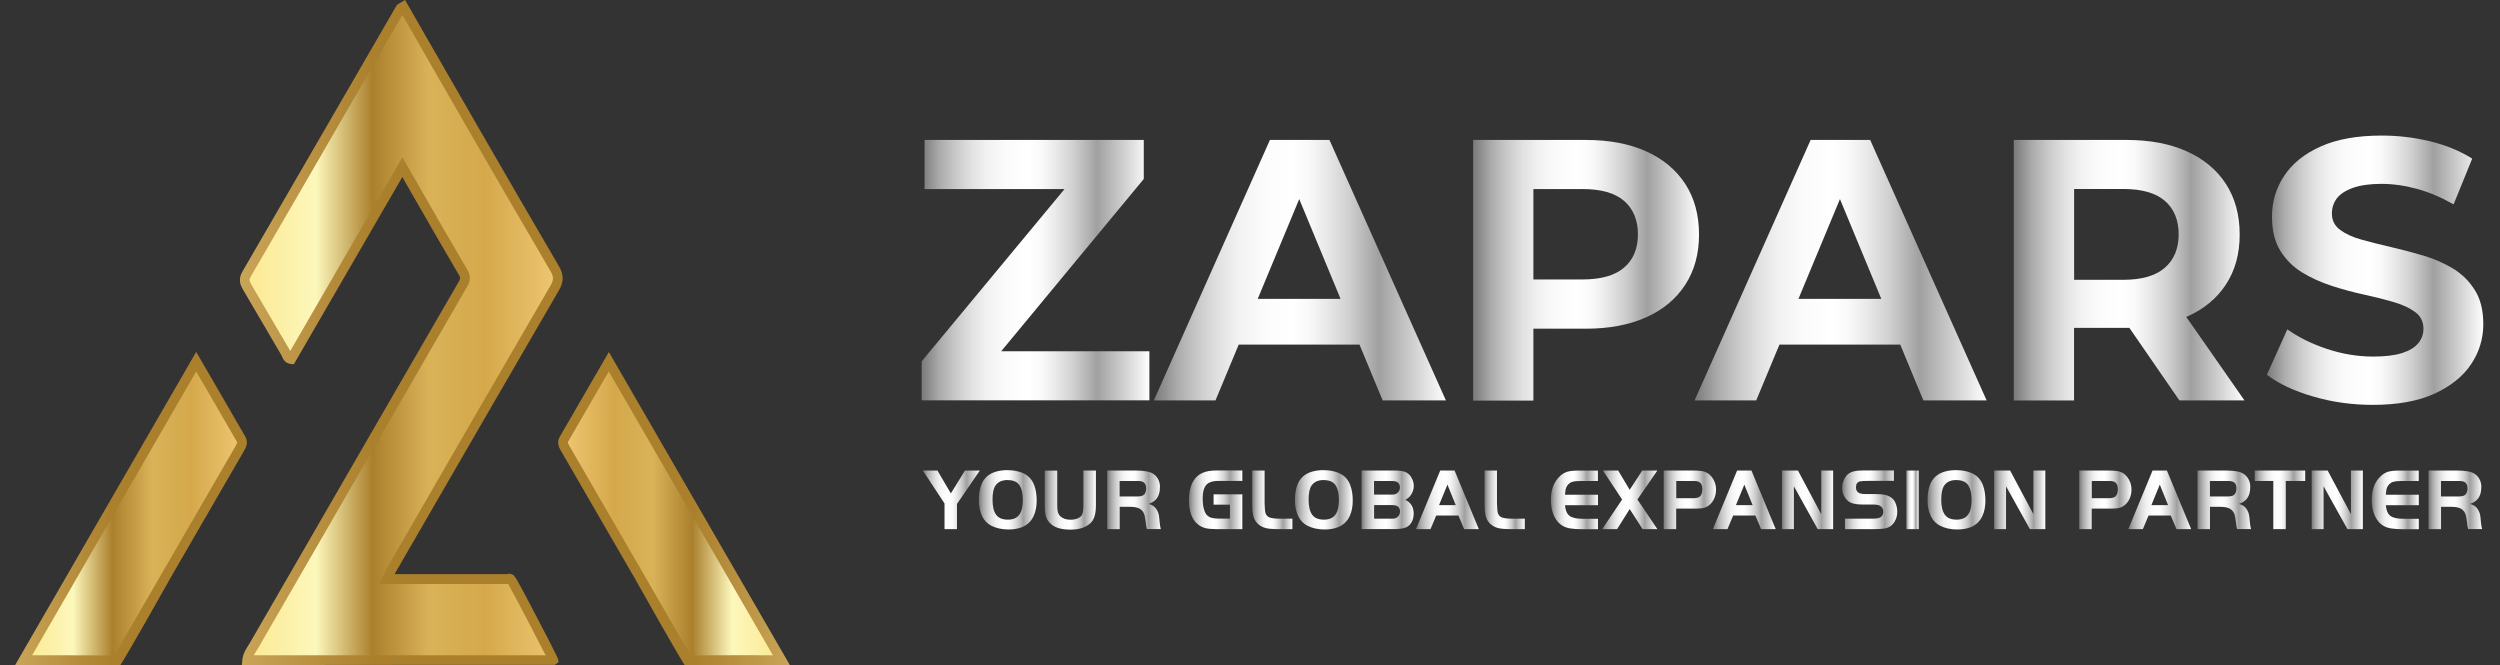 <?xml version="1.0" encoding="UTF-8"?>
<svg id="Layer_1" xmlns="http://www.w3.org/2000/svg" version="1.1" xmlns:xlink="http://www.w3.org/1999/xlink" viewBox="0 0 342.64 91.16">
  <rect x="0" y="0" width="342.64" height="91.16" fill="#333333" stroke="none"/>
  <!-- Generator: Adobe Illustrator 29.0.1, SVG Export Plug-In . SVG Version: 2.1.0 Build 192)  -->
  <defs>
    <style>
      .st0 {
        fill: url(#linear-gradient2);
      }

      .st1 {
        fill: url(#linear-gradient36);
      }

      .st2 {
        fill: url(#linear-gradient34);
      }

      .st3 {
        fill: url(#linear-gradient33);
      }

      .st4 {
        fill: url(#linear-gradient10);
      }

      .st5 {
        fill: url(#linear-gradient32);
      }

      .st6 {
        fill: url(#linear-gradient21);
      }

      .st7 {
        fill: url(#linear-gradient37);
      }

      .st8 {
        fill: url(#linear-gradient27);
      }

      .st9 {
        fill: url(#linear-gradient35);
      }

      .st10 {
        fill: url(#linear-gradient26);
      }

      .st11 {
        fill: url(#linear-gradient1);
      }

      .st12 {
        fill: url(#linear-gradient9);
      }

      .st13 {
        fill: url(#linear-gradient18);
      }

      .st14 {
        fill: url(#linear-gradient23);
      }

      .st15 {
        fill: url(#linear-gradient8);
      }

      .st16 {
        fill: url(#linear-gradient11);
      }

      .st17 {
        fill: url(#linear-gradient16);
      }

      .st18 {
        fill: url(#linear-gradient24);
      }

      .st19 {
        fill: url(#linear-gradient30);
      }

      .st20 {
        fill: url(#linear-gradient22);
      }

      .st21 {
        fill: url(#linear-gradient29);
      }

      .st22 {
        fill: url(#linear-gradient19);
      }

      .st23 {
        fill: url(#linear-gradient12);
      }

      .st24 {
        fill: url(#linear-gradient28);
      }

      .st25 {
        fill: url(#linear-gradient7);
      }

      .st26 {
        fill: url(#linear-gradient20);
      }

      .st27 {
        fill: url(#linear-gradient4);
      }

      .st28 {
        fill: url(#linear-gradient31);
      }

      .st29 {
        fill: url(#linear-gradient14);
      }

      .st30 {
        fill: url(#linear-gradient5);
      }

      .st31 {
        fill: url(#linear-gradient3);
      }

      .st32 {
        fill: url(#linear-gradient25);
      }

      .st33 {
        fill: url(#linear-gradient15);
      }

      .st34 {
        fill: url(#linear-gradient17);
      }

      .st35 {
        fill: url(#linear-gradient6);
      }

      .st36 {
        fill: url(#linear-gradient13);
      }

      .st37 {
        fill: url(#linear-gradient);
      }
    </style>
    <linearGradient id="linear-gradient" x1="126.32" y1="37.03" x2="157.53" y2="37.03" gradientUnits="userSpaceOnUse">
      <stop offset="0" stop-color="#7a7a7b"/>
      <stop offset=".02" stop-color="#868687"/>
      <stop offset=".08" stop-color="#ababac"/>
      <stop offset=".15" stop-color="#c9c9ca"/>
      <stop offset=".22" stop-color="#e1e1e1"/>
      <stop offset=".29" stop-color="#f2f2f2"/>
      <stop offset=".37" stop-color="#fbfbfb"/>
      <stop offset=".47" stop-color="#fff"/>
      <stop offset=".53" stop-color="#f9f9f9"/>
      <stop offset=".59" stop-color="#e9e9e9"/>
      <stop offset=".67" stop-color="#cfcfcf"/>
      <stop offset=".75" stop-color="#abaaaa"/>
      <stop offset=".77" stop-color="#a1a0a0"/>
      <stop offset=".93" stop-color="#e2e1e1"/>
      <stop offset="1" stop-color="#fff"/>
    </linearGradient>
    <linearGradient id="linear-gradient1" x1="158.14" x2="198.18" xlink:href="#linear-gradient"/>
    <linearGradient id="linear-gradient2" x1="201.9" x2="232.86" xlink:href="#linear-gradient"/>
    <linearGradient id="linear-gradient3" x1="232.25" x2="272.28" xlink:href="#linear-gradient"/>
    <linearGradient id="linear-gradient4" x1="276" x2="307.62" xlink:href="#linear-gradient"/>
    <linearGradient id="linear-gradient5" x1="310.68" y1="37.03" x2="340.37" y2="37.03" xlink:href="#linear-gradient"/>
    <linearGradient id="linear-gradient6" x1="126.48" y1="68.5" x2="134.29" y2="68.5" xlink:href="#linear-gradient"/>
    <linearGradient id="linear-gradient7" x1="134.15" y1="68.5" x2="142.08" y2="68.5" xlink:href="#linear-gradient"/>
    <linearGradient id="linear-gradient8" x1="143.19" y1="68.54" x2="150.2" y2="68.54" xlink:href="#linear-gradient"/>
    <linearGradient id="linear-gradient9" x1="151.76" y1="68.5" x2="159.1" y2="68.5" xlink:href="#linear-gradient"/>
    <linearGradient id="linear-gradient10" x1="162.94" y1="68.5" x2="170.26" y2="68.5" xlink:href="#linear-gradient"/>
    <linearGradient id="linear-gradient11" x1="171.61" y1="68.5" x2="177.12" y2="68.5" xlink:href="#linear-gradient"/>
    <linearGradient id="linear-gradient12" x1="177.47" y1="68.5" x2="185.4" y2="68.5" xlink:href="#linear-gradient"/>
    <linearGradient id="linear-gradient13" x1="186.61" y1="68.5" x2="193.76" y2="68.5" xlink:href="#linear-gradient"/>
    <linearGradient id="linear-gradient14" x1="194.07" y1="68.5" x2="202.69" y2="68.5" xlink:href="#linear-gradient"/>
    <linearGradient id="linear-gradient15" x1="203.46" y1="68.5" x2="208.97" y2="68.5" xlink:href="#linear-gradient"/>
    <linearGradient id="linear-gradient16" x1="212.54" y1="68.5" x2="219" y2="68.5" xlink:href="#linear-gradient"/>
    <linearGradient id="linear-gradient17" x1="219.59" y1="68.5" x2="227.15" y2="68.5" xlink:href="#linear-gradient"/>
    <linearGradient id="linear-gradient18" x1="228.03" y1="68.5" x2="235.19" y2="68.5" xlink:href="#linear-gradient"/>
    <linearGradient id="linear-gradient19" x1="234.76" y1="68.5" x2="243.37" y2="68.5" xlink:href="#linear-gradient"/>
    <linearGradient id="linear-gradient20" x1="244.23" y1="68.5" x2="251.25" y2="68.5" xlink:href="#linear-gradient"/>
    <linearGradient id="linear-gradient21" x1="252.48" y1="68.5" x2="260.03" y2="68.5" xlink:href="#linear-gradient"/>
    <linearGradient id="linear-gradient22" x1="261.26" y1="68.5" x2="262.97" y2="68.5" xlink:href="#linear-gradient"/>
    <linearGradient id="linear-gradient23" x1="264.17" y1="68.5" x2="272.1" y2="68.5" xlink:href="#linear-gradient"/>
    <linearGradient id="linear-gradient24" x1="273.31" y1="68.5" x2="280.32" y2="68.5" xlink:href="#linear-gradient"/>
    <linearGradient id="linear-gradient25" x1="284.97" y1="68.5" x2="292.14" y2="68.5" xlink:href="#linear-gradient"/>
    <linearGradient id="linear-gradient26" x1="291.7" y1="68.5" x2="300.32" y2="68.5" xlink:href="#linear-gradient"/>
    <linearGradient id="linear-gradient27" x1="301.18" y1="68.5" x2="308.53" y2="68.5" xlink:href="#linear-gradient"/>
    <linearGradient id="linear-gradient28" x1="309.03" y1="68.5" x2="315.95" y2="68.5" xlink:href="#linear-gradient"/>
    <linearGradient id="linear-gradient29" x1="316.83" y1="68.5" x2="323.84" y2="68.5" xlink:href="#linear-gradient"/>
    <linearGradient id="linear-gradient30" x1="325.05" y1="68.5" x2="331.5" y2="68.5" xlink:href="#linear-gradient"/>
    <linearGradient id="linear-gradient31" x1="332.86" y1="68.5" x2="340.2" y2="68.5" xlink:href="#linear-gradient"/>
    <linearGradient id="linear-gradient32" x1="33.44" y1="45.7" x2="76.35" y2="45.7" gradientUnits="userSpaceOnUse">
      <stop offset="0" stop-color="#c9a559"/>
      <stop offset="0" stop-color="#fce890"/>
      <stop offset=".23" stop-color="#fcf7bb"/>
      <stop offset=".41" stop-color="#ab802d"/>
      <stop offset=".59" stop-color="#d9b258"/>
      <stop offset=".77" stop-color="#d5a84b"/>
      <stop offset="1" stop-color="#eec773"/>
    </linearGradient>
    <linearGradient id="linear-gradient33" x1="3.14" y1="70.03" x2="33.06" y2="70.03" xlink:href="#linear-gradient32"/>
    <linearGradient id="linear-gradient34" x1="32.87" y1="45.57" x2="77.12" y2="45.57" gradientUnits="userSpaceOnUse">
      <stop offset="0" stop-color="#c9a559"/>
      <stop offset=".41" stop-color="#ab802d"/>
    </linearGradient>
    <linearGradient id="linear-gradient35" x1="2.08" y1="69.7" x2="33.83" y2="69.7" xlink:href="#linear-gradient34"/>
    <linearGradient id="linear-gradient36" x1="596.89" y1="70.03" x2="626.81" y2="70.03" gradientTransform="translate(704.08) rotate(-180) scale(1 -1)" xlink:href="#linear-gradient32"/>
    <linearGradient id="linear-gradient37" x1="595.83" y1="69.7" x2="627.58" y2="69.7" gradientTransform="translate(704.08) rotate(-180) scale(1 -1)" xlink:href="#linear-gradient34"/>
  </defs>
  <g>
    <path class="st37" d="M126.32,54.88v-5.36l22.08-26.62,1.02,3.01h-22.7v-6.73h30.04v5.35l-22.03,26.62-1.02-3.01h23.82v6.73h-31.21Z"/>
    <path class="st11" d="M158.14,54.88l15.91-35.7h8.16l15.96,35.7h-8.67l-13.06-31.52h3.26l-13.11,31.52h-8.47ZM166.1,47.23l2.19-6.27h18.36l2.24,6.27h-22.8Z"/>
    <path class="st0" d="M201.9,54.88V19.18h15.45c3.2,0,5.95.52,8.26,1.56,2.31,1.04,4.1,2.52,5.36,4.46,1.26,1.94,1.89,4.25,1.89,6.94s-.63,4.95-1.89,6.89c-1.26,1.94-3.04,3.43-5.36,4.46-2.31,1.04-5.07,1.56-8.26,1.56h-10.86l3.67-3.72v13.57h-8.26ZM210.16,42.23l-3.67-3.93h10.4c2.55,0,4.45-.54,5.71-1.63,1.26-1.09,1.89-2.6,1.89-4.54s-.63-3.5-1.89-4.59c-1.26-1.09-3.16-1.63-5.71-1.63h-10.4l3.67-3.93v20.25Z"/>
    <path class="st31" d="M232.25,54.88l15.91-35.7h8.16l15.96,35.7h-8.67l-13.06-31.52h3.26l-13.11,31.52h-8.47ZM240.2,47.23l2.19-6.27h18.36l2.24,6.27h-22.8Z"/>
    <path class="st27" d="M276,54.88V19.18h15.45c3.2,0,5.95.52,8.26,1.56,2.31,1.04,4.1,2.52,5.36,4.46,1.26,1.94,1.89,4.25,1.89,6.94s-.63,4.94-1.89,6.86c-1.26,1.92-3.04,3.39-5.36,4.41s-5.07,1.53-8.26,1.53h-10.86l3.67-3.62v13.57h-8.26ZM284.27,42.23l-3.67-3.88h10.4c2.55,0,4.45-.55,5.71-1.66,1.26-1.1,1.89-2.63,1.89-4.57s-.63-3.5-1.89-4.59c-1.26-1.09-3.16-1.63-5.71-1.63h-10.4l3.67-3.93v20.25ZM298.7,54.88l-8.93-12.95h8.82l9.03,12.95h-8.93Z"/>
    <path class="st30" d="M325.22,55.49c-2.86,0-5.59-.38-8.21-1.15-2.62-.76-4.73-1.76-6.32-2.98l2.8-6.22c1.53,1.09,3.34,1.98,5.43,2.68,2.09.7,4.21,1.05,6.35,1.05,1.63,0,2.95-.16,3.95-.48,1-.32,1.74-.77,2.22-1.35.48-.58.71-1.24.71-1.99,0-.95-.37-1.71-1.12-2.27-.75-.56-1.73-1.02-2.96-1.38-1.22-.36-2.57-.7-4.05-1.02-1.48-.32-2.96-.72-4.44-1.2-1.48-.48-2.83-1.09-4.06-1.84-1.22-.75-2.22-1.73-2.98-2.96-.77-1.22-1.15-2.79-1.15-4.69,0-2.04.55-3.9,1.66-5.58s2.77-3.03,5-4.03c2.23-1,5.02-1.5,8.39-1.5,2.25,0,4.45.26,6.63.79s4.1,1.32,5.76,2.37l-2.55,6.27c-1.67-.95-3.33-1.66-5-2.12-1.67-.46-3.3-.69-4.9-.69s-2.91.19-3.93.56c-1.02.37-1.75.86-2.19,1.45-.44.6-.66,1.28-.66,2.07,0,.92.37,1.66,1.12,2.22.75.56,1.73,1.01,2.96,1.35,1.22.34,2.57.68,4.05,1.02,1.48.34,2.96.73,4.44,1.17,1.48.44,2.83,1.04,4.05,1.78,1.22.75,2.22,1.73,2.98,2.96.77,1.22,1.15,2.77,1.15,4.64,0,2.01-.56,3.84-1.68,5.51-1.12,1.67-2.8,3.01-5.02,4.03-2.23,1.02-5.04,1.53-8.44,1.53Z"/>
  </g>
  <g>
    <path class="st35" d="M129.45,69l-2.97-4.51h2l1.84,3.13,1.94-3.13h2.03l-3.13,4.58v3.45h-1.71v-3.52Z"/>
    <path class="st25" d="M138.11,64.44c.8,0,1.51.14,2.12.41.72.33,1.22.87,1.51,1.64.23.6.34,1.31.34,2.13s-.14,1.52-.42,2.12c-.34.72-.87,1.22-1.58,1.51-.53.21-1.15.32-1.84.32-.9,0-1.69-.17-2.36-.51-.56-.28-.99-.72-1.28-1.33s-.44-1.33-.44-2.19c0-1.53.38-2.62,1.14-3.27.64-.55,1.58-.83,2.82-.84ZM138.12,65.79c-.79,0-1.35.26-1.69.77-.27.4-.4,1.04-.4,1.93,0,.94.17,1.63.51,2.08.33.44.86.65,1.59.65s1.23-.22,1.56-.66c.33-.44.5-1.12.5-2.05,0-.84-.14-1.48-.41-1.92-.32-.53-.87-.79-1.66-.79Z"/>
    <path class="st15" d="M144.9,64.49v4.81c0,.38.03.68.09.9.06.21.17.4.32.54.34.33.81.49,1.41.49.38,0,.72-.06,1.01-.19s.48-.31.59-.53c.11-.23.17-.63.17-1.21v-4.81h1.71v4.73c0,.62-.06,1.14-.19,1.55-.13.41-.33.74-.61.98-.63.56-1.53.84-2.7.84-1.24,0-2.14-.27-2.72-.82-.3-.29-.5-.6-.62-.95-.11-.35-.17-.84-.17-1.47v-4.85h1.71Z"/>
    <path class="st12" d="M153.46,69.47v3.05h-1.71v-8.03h3.92c1.13,0,1.91.14,2.36.43.3.19.54.45.7.76.17.32.25.66.25,1.04,0,.76-.19,1.35-.58,1.76-.24.25-.56.44-.95.58.31.11.55.22.71.35s.31.31.44.55c.1.19.17.37.21.55.04.18.08.44.1.79.05.58.11.98.19,1.21h-1.92c-.06-.19-.12-.57-.18-1.14-.05-.47-.13-.83-.26-1.08-.12-.25-.31-.44-.56-.58-.31-.17-.76-.25-1.35-.25h-1.38ZM153.46,68.04h2.4c.4,0,.68-.06.85-.18.26-.18.38-.49.38-.93,0-.49-.19-.8-.58-.94-.13-.05-.35-.07-.66-.07h-2.4v2.12Z"/>
    <path class="st4" d="M166.32,67.75h3.95v4.77h-3.59c-.62,0-1.12-.05-1.48-.14-.36-.09-.69-.25-.99-.49-.84-.65-1.26-1.77-1.26-3.36,0-1.04.2-1.91.6-2.59.3-.51.7-.87,1.21-1.11s1.18-.35,2-.35h3.51v1.43h-3.31c-.71,0-1.23.16-1.56.47-.38.37-.57,1.03-.57,1.98,0,.49.05.93.15,1.33.1.39.24.69.41.88.16.18.37.31.64.39.27.08.6.12.99.12h1.55v-1.91h-2.24v-1.43Z"/>
    <path class="st16" d="M171.61,64.49h1.71v4.51c.02.57.05.95.08,1.14.06.36.23.61.53.75s.82.2,1.56.2h1.64v1.43h-1.82c-.86,0-1.48-.05-1.87-.15-.89-.26-1.45-.82-1.68-1.69-.09-.33-.14-.9-.14-1.69v-4.51Z"/>
    <path class="st23" d="M181.43,64.44c.8,0,1.51.14,2.12.41.72.33,1.22.87,1.51,1.64.23.6.34,1.31.34,2.13s-.14,1.52-.42,2.12c-.34.72-.87,1.22-1.58,1.51-.53.21-1.15.32-1.84.32-.9,0-1.69-.17-2.36-.51-.56-.28-.99-.72-1.28-1.33s-.44-1.33-.44-2.19c0-1.53.38-2.62,1.14-3.27.64-.55,1.58-.83,2.82-.84ZM181.44,65.79c-.79,0-1.35.26-1.69.77-.27.4-.4,1.04-.4,1.93,0,.94.17,1.63.51,2.08.33.44.86.65,1.59.65s1.23-.22,1.56-.66c.33-.44.5-1.12.5-2.05,0-.84-.14-1.48-.41-1.92-.32-.53-.87-.79-1.66-.79Z"/>
    <path class="st36" d="M186.61,72.52v-8.03h4.54c.71,0,1.23.08,1.55.24.38.19.66.5.85.93.14.3.21.61.21.93,0,.42-.11.8-.33,1.16-.22.36-.5.61-.84.75.78.36,1.16.99,1.16,1.89,0,.53-.12.96-.37,1.32-.21.31-.49.52-.83.63-.34.12-.84.17-1.51.17h-4.44ZM188.31,67.79h2.33c.24,0,.42-.01.53-.04.11-.03.22-.08.32-.16.25-.19.38-.46.38-.79s-.12-.56-.35-.72c-.17-.11-.45-.16-.84-.16h-2.36v1.87ZM188.31,71.09h2.33c.24,0,.42-.01.54-.04s.22-.08.32-.16c.25-.19.38-.46.38-.79s-.12-.56-.35-.72c-.17-.11-.45-.16-.84-.16h-2.36v1.87Z"/>
    <path class="st29" d="M194.07,72.52l3.32-8.03h1.97l3.32,8.03h-2.01l-.78-1.86h-3.05l-.78,1.86h-2.01ZM198.38,66.42l-1.15,2.81h2.29l-1.14-2.81Z"/>
    <path class="st33" d="M203.46,64.49h1.71v4.51c.02.57.05.95.08,1.14.06.36.23.61.53.75s.82.2,1.56.2h1.64v1.43h-1.82c-.86,0-1.48-.05-1.87-.15-.89-.26-1.45-.82-1.68-1.69-.09-.33-.14-.9-.14-1.69v-4.51Z"/>
    <path class="st17" d="M219,64.49v1.43h-2.23c-.58,0-1.01.04-1.27.12s-.49.24-.66.47c-.12.16-.2.32-.24.48s-.08.44-.11.82h4.52v1.43h-4.52c.06.69.26,1.18.61,1.45.35.27.93.41,1.76.41h2.15v1.43h-2.23c-.6,0-1.14-.04-1.59-.11-.72-.12-1.3-.43-1.72-.95-.61-.74-.91-1.74-.91-3,0-1.4.43-2.49,1.29-3.26.29-.26.61-.45.94-.55.33-.1.78-.16,1.34-.16h2.89Z"/>
    <path class="st34" d="M222.32,68.46l-2.63-3.97h2.09l1.58,2.64,1.72-2.64h2.07l-2.73,3.97,2.73,4.06h-2.02l-1.77-2.75-1.73,2.75h-2.04l2.73-4.06Z"/>
    <path class="st13" d="M229.73,69.71v2.81h-1.71v-8.03h4.01c.73,0,1.25.05,1.57.15.53.18.94.54,1.25,1.1.23.41.34.86.34,1.36,0,.41-.07.79-.22,1.16-.15.36-.36.66-.62.9-.24.21-.49.35-.76.43-.27.08-.64.12-1.11.12h-2.75ZM229.73,68.28h2.33c.42,0,.71-.07.88-.2.25-.2.38-.55.38-1.04,0-.54-.19-.89-.57-1.04-.14-.06-.35-.08-.65-.08h-2.36v2.36Z"/>
    <path class="st22" d="M234.76,72.52l3.32-8.03h1.97l3.32,8.03h-2l-.78-1.86h-3.05l-.78,1.86h-2.01ZM239.07,66.42l-1.15,2.81h2.29l-1.14-2.81Z"/>
    <path class="st26" d="M245.86,66.63v5.89h-1.63v-8.03h2.19l3.19,5.98v-5.98h1.63v8.03h-2.11l-3.28-5.89Z"/>
    <path class="st6" d="M252.86,72.52v-1.43h3.66c.59,0,.98-.06,1.18-.18.28-.17.42-.42.42-.76,0-.39-.16-.67-.49-.85-.19-.1-.49-.15-.9-.15h-1.49c-.91,0-1.56-.16-1.96-.49-.25-.21-.45-.47-.59-.79-.14-.32-.21-.65-.21-1.01,0-.56.16-1.08.49-1.55.32-.45.84-.71,1.55-.79.24-.02.6-.04,1.07-.04h3.98v1.43h-3.59c-.54,0-.89.03-1.07.07-.36.09-.54.36-.54.82,0,.38.15.64.45.78.2.09.54.14,1.01.14h1.29c.66,0,1.15.06,1.48.17.57.19.96.53,1.17,1.01.17.39.26.8.26,1.25,0,.49-.11.92-.34,1.31-.31.55-.79.88-1.42.98-.31.05-.76.08-1.38.08h-4.03Z"/>
    <path class="st20" d="M261.26,72.52v-8.03h1.71v8.03h-1.71Z"/>
    <path class="st14" d="M268.14,64.44c.8,0,1.51.14,2.12.41.72.33,1.22.87,1.51,1.64.23.6.34,1.31.34,2.13s-.14,1.52-.42,2.12c-.34.72-.87,1.22-1.58,1.51-.53.21-1.15.32-1.84.32-.9,0-1.69-.17-2.36-.51-.56-.28-.99-.72-1.28-1.33-.3-.6-.45-1.33-.45-2.19,0-1.53.38-2.62,1.14-3.27.64-.55,1.58-.83,2.82-.84ZM268.15,65.79c-.79,0-1.35.26-1.69.77-.27.4-.4,1.04-.4,1.93,0,.94.17,1.63.51,2.08.33.44.86.65,1.59.65s1.23-.22,1.56-.66.5-1.12.5-2.05c0-.84-.14-1.48-.41-1.92-.32-.53-.87-.79-1.66-.79Z"/>
    <path class="st18" d="M274.94,66.63v5.89h-1.63v-8.03h2.19l3.19,5.98v-5.98h1.63v8.03h-2.11l-3.28-5.89Z"/>
    <path class="st32" d="M286.68,69.71v2.81h-1.71v-8.03h4c.73,0,1.25.05,1.57.15.53.18.94.54,1.25,1.1.23.41.34.86.34,1.36,0,.41-.07.79-.22,1.16-.15.36-.36.66-.62.9-.24.21-.49.35-.76.43-.27.08-.64.12-1.11.12h-2.75ZM286.68,68.28h2.33c.41,0,.71-.07.88-.2.25-.2.38-.55.38-1.04,0-.54-.19-.89-.57-1.04-.14-.06-.35-.08-.65-.08h-2.36v2.36Z"/>
    <path class="st10" d="M291.7,72.52l3.32-8.03h1.97l3.32,8.03h-2.01l-.78-1.86h-3.05l-.78,1.86h-2ZM296.01,66.42l-1.15,2.81h2.29l-1.14-2.81Z"/>
    <path class="st8" d="M302.89,69.47v3.05h-1.71v-8.03h3.92c1.13,0,1.91.14,2.36.43.3.19.54.45.7.76.17.32.25.66.25,1.04,0,.76-.19,1.35-.58,1.76-.24.25-.56.44-.95.58.31.11.55.22.71.35.16.13.31.31.43.55.1.19.17.37.21.55.04.18.08.44.1.79.05.58.11.98.19,1.21h-1.92c-.06-.19-.12-.57-.18-1.14-.05-.47-.13-.83-.26-1.08s-.31-.44-.56-.58c-.31-.17-.76-.25-1.35-.25h-1.38ZM302.89,68.04h2.4c.4,0,.69-.06.85-.18.25-.18.38-.49.38-.93,0-.49-.19-.8-.58-.94-.13-.05-.35-.07-.66-.07h-2.4v2.12Z"/>
    <path class="st24" d="M311.58,65.92h-2.56v-1.43h6.92v1.43h-2.66v6.6h-1.71v-6.6Z"/>
    <path class="st21" d="M318.46,66.63v5.89h-1.63v-8.03h2.19l3.19,5.98v-5.98h1.63v8.03h-2.11l-3.28-5.89Z"/>
    <path class="st19" d="M331.5,64.49v1.43h-2.23c-.58,0-1.01.04-1.27.12-.26.08-.48.24-.66.47-.12.16-.2.32-.24.48s-.08.44-.11.82h4.52v1.43h-4.52c.06.69.26,1.18.61,1.45s.93.41,1.76.41h2.15v1.43h-2.23c-.6,0-1.13-.04-1.59-.11-.72-.12-1.3-.43-1.72-.95-.61-.74-.91-1.74-.91-3,0-1.4.43-2.49,1.29-3.26.29-.26.61-.45.94-.55s.78-.16,1.34-.16h2.89Z"/>
    <path class="st28" d="M334.56,69.47v3.05h-1.71v-8.03h3.92c1.13,0,1.91.14,2.36.43.3.19.54.45.7.76.17.32.25.66.25,1.04,0,.76-.19,1.35-.58,1.76-.24.25-.56.44-.95.58.31.11.55.22.71.35.16.13.31.31.43.55.1.19.17.37.21.55.04.18.08.44.1.79.05.58.11.98.19,1.21h-1.92c-.06-.19-.12-.57-.18-1.14-.05-.47-.13-.83-.26-1.08s-.31-.44-.56-.58c-.31-.17-.76-.25-1.35-.25h-1.38ZM334.56,68.04h2.4c.4,0,.69-.06.85-.18.25-.18.38-.49.38-.93,0-.49-.19-.8-.58-.94-.13-.05-.35-.07-.66-.07h-2.4v2.12Z"/>
  </g>
  <path class="st5" d="M63.91,16.13c-2.92-5.06-5.83-10.13-8.74-15.2-.23.14-.35.17-.4.25-7.02,12.12-14.03,24.25-21.07,36.37-.39.68-.3,1.18.06,1.79,1.77,2.99,3.5,6,5.27,8.99.19.33.25.83.77.89,5.03-8.69,10.06-17.37,15.23-26.3,2.87,4.99,5.57,9.75,8.35,14.46.48.81.1,1.31-.24,1.89-9.46,16.36-18.93,32.72-28.38,49.09-.38.66-.91,1.29-.99,2.13,13.55,0,28.5,0,41.95-.01.06-.04-5.75-11.23-5.86-11.1h-16.98c.35-.66.57-1.13.83-1.58,7.39-12.78,14.77-25.57,22.2-38.33.56-.96.56-1.66,0-2.61-4.04-6.88-8.03-13.8-12.02-20.71Z"/>
  <path class="st3" d="M26.78,49.57c-7.93,13.71-15.73,27.21-23.65,40.91,4.24,0,8.21-.01,12.18.01.16,0,.29-.02.4-.06l6.69-11.09c3.43-5.93,6.87-11.86,10.3-17.8.24-.42.53-.84.23-1.36-2.02-3.49-4.04-6.97-6.15-10.61Z"/>
  <path class="st2" d="M44.52,91.15h-11.37s.07-.73.07-.73c.08-.81.47-1.43.82-1.98.09-.14.18-.28.26-.42,6.37-11.03,12.75-22.06,19.12-33.08,3.09-5.33,6.17-10.67,9.26-16l.09-.15c.31-.53.38-.68.15-1.07-2.07-3.51-4.07-6.99-6.18-10.67-.53-.92-1.06-1.85-1.6-2.79l-14.87,25.67-.43-.05c-.79-.09-1.05-.7-1.19-1.02-.03-.07-.06-.14-.09-.19-.87-1.47-1.72-2.94-2.58-4.41-.89-1.53-1.79-3.06-2.69-4.59-.37-.63-.67-1.42-.06-2.46,4.98-8.57,10.03-17.3,14.92-25.74,2.05-3.54,4.1-7.09,6.15-10.63.13-.22.31-.31.45-.39.05-.02.11-.06.18-.1l.58-.36.34.59c.9,1.57,1.8,3.14,2.7,4.71,2.01,3.5,4.02,7,6.04,10.49l.83,1.44c3.65,6.32,7.43,12.86,11.19,19.27.68,1.16.68,2.11,0,3.29-6.31,10.84-12.69,21.89-18.87,32.57l-3.33,5.76c-.11.18-.21.37-.32.58h15.57l.07-.09.42.11c.37.1.41.11,3.4,5.83,2.89,5.52,2.92,5.72,2.94,5.81l.07.42-.53.35h-.2c-10.03,0-20.75.01-31.32.01ZM34.78,89.81h4.28c11.93,0,24.25,0,35.72,0-1.18-2.33-4.35-8.42-5.14-9.77h-17.73l.51-.98c.12-.22.22-.42.31-.61.19-.37.35-.69.53-1l3.33-5.76c6.17-10.68,12.56-21.73,18.87-32.57.44-.76.44-1.19,0-1.94-3.76-6.41-7.54-12.95-11.2-19.27l-.83-1.44c-2.02-3.49-4.03-6.99-6.04-10.5-.75-1.31-1.5-2.62-2.25-3.92-1.95,3.36-3.9,6.73-5.84,10.09-4.88,8.44-9.93,17.17-14.92,25.74-.24.41-.22.63.06,1.11.9,1.53,1.8,3.06,2.69,4.59.86,1.47,1.71,2.94,2.58,4.4.02.04.05.08.07.12l15.37-26.53.58,1c.74,1.28,1.46,2.54,2.18,3.79,2.11,3.68,4.11,7.16,6.17,10.66.64,1.09.18,1.86-.15,2.43l-.08.14c-3.08,5.34-6.17,10.67-9.26,16-6.38,11.03-12.75,22.05-19.12,33.08-.09.16-.19.31-.29.47-.14.22-.28.44-.39.66Z"/>
  <path class="st9" d="M16.47,91.16s-6.97-.02-10.09-.02H2.08s24.81-42.91,24.81-42.91l2.04,3.51c1.59,2.75,3.14,5.42,4.69,8.1.48.82.06,1.53-.18,1.95l-.04.08-9.72,16.79s-7.02,12.49-7.2,12.49ZM9.37,89.81c2.04,0,4.04,0,6.05.02.08,0,.13,0,.17-.02l.11-.04,5.65-9.75,10.93-18.88c.24-.42.25-.49.18-.61-1.55-2.68-3.1-5.35-4.69-8.1l-.88-1.51L4.4,89.81h1.98c1.02,0,2.01,0,3,0Z"/>
  <path class="st1" d="M83.55,49.57c7.93,13.71,15.73,27.21,23.65,40.91-4.24,0-8.21-.01-12.18.01-.16,0-.29-.02-.4-.06l-6.69-11.09c-3.43-5.93-6.87-11.86-10.3-17.8-.24-.42-.53-.84-.23-1.36,2.02-3.49,4.04-6.97,6.15-10.61Z"/>
  <path class="st7" d="M86.66,78.68l-9.72-16.79-.04-.08c-.25-.42-.66-1.13-.18-1.95,1.55-2.68,3.1-5.35,4.69-8.1l2.04-3.51,24.81,42.91h-4.3c-3.12,0-10.09.01-10.09.01-.18,0-7.2-12.49-7.2-12.49ZM103.95,89.81h1.98s-22.49-38.9-22.49-38.9l-.88,1.51c-1.59,2.75-3.14,5.42-4.69,8.1-.07.12-.06.19.18.61l10.93,18.88,5.65,9.75.11.04s.09.03.17.02c2.01-.01,4-.02,6.05-.02.99,0,1.98,0,3,0Z"/>
</svg>
